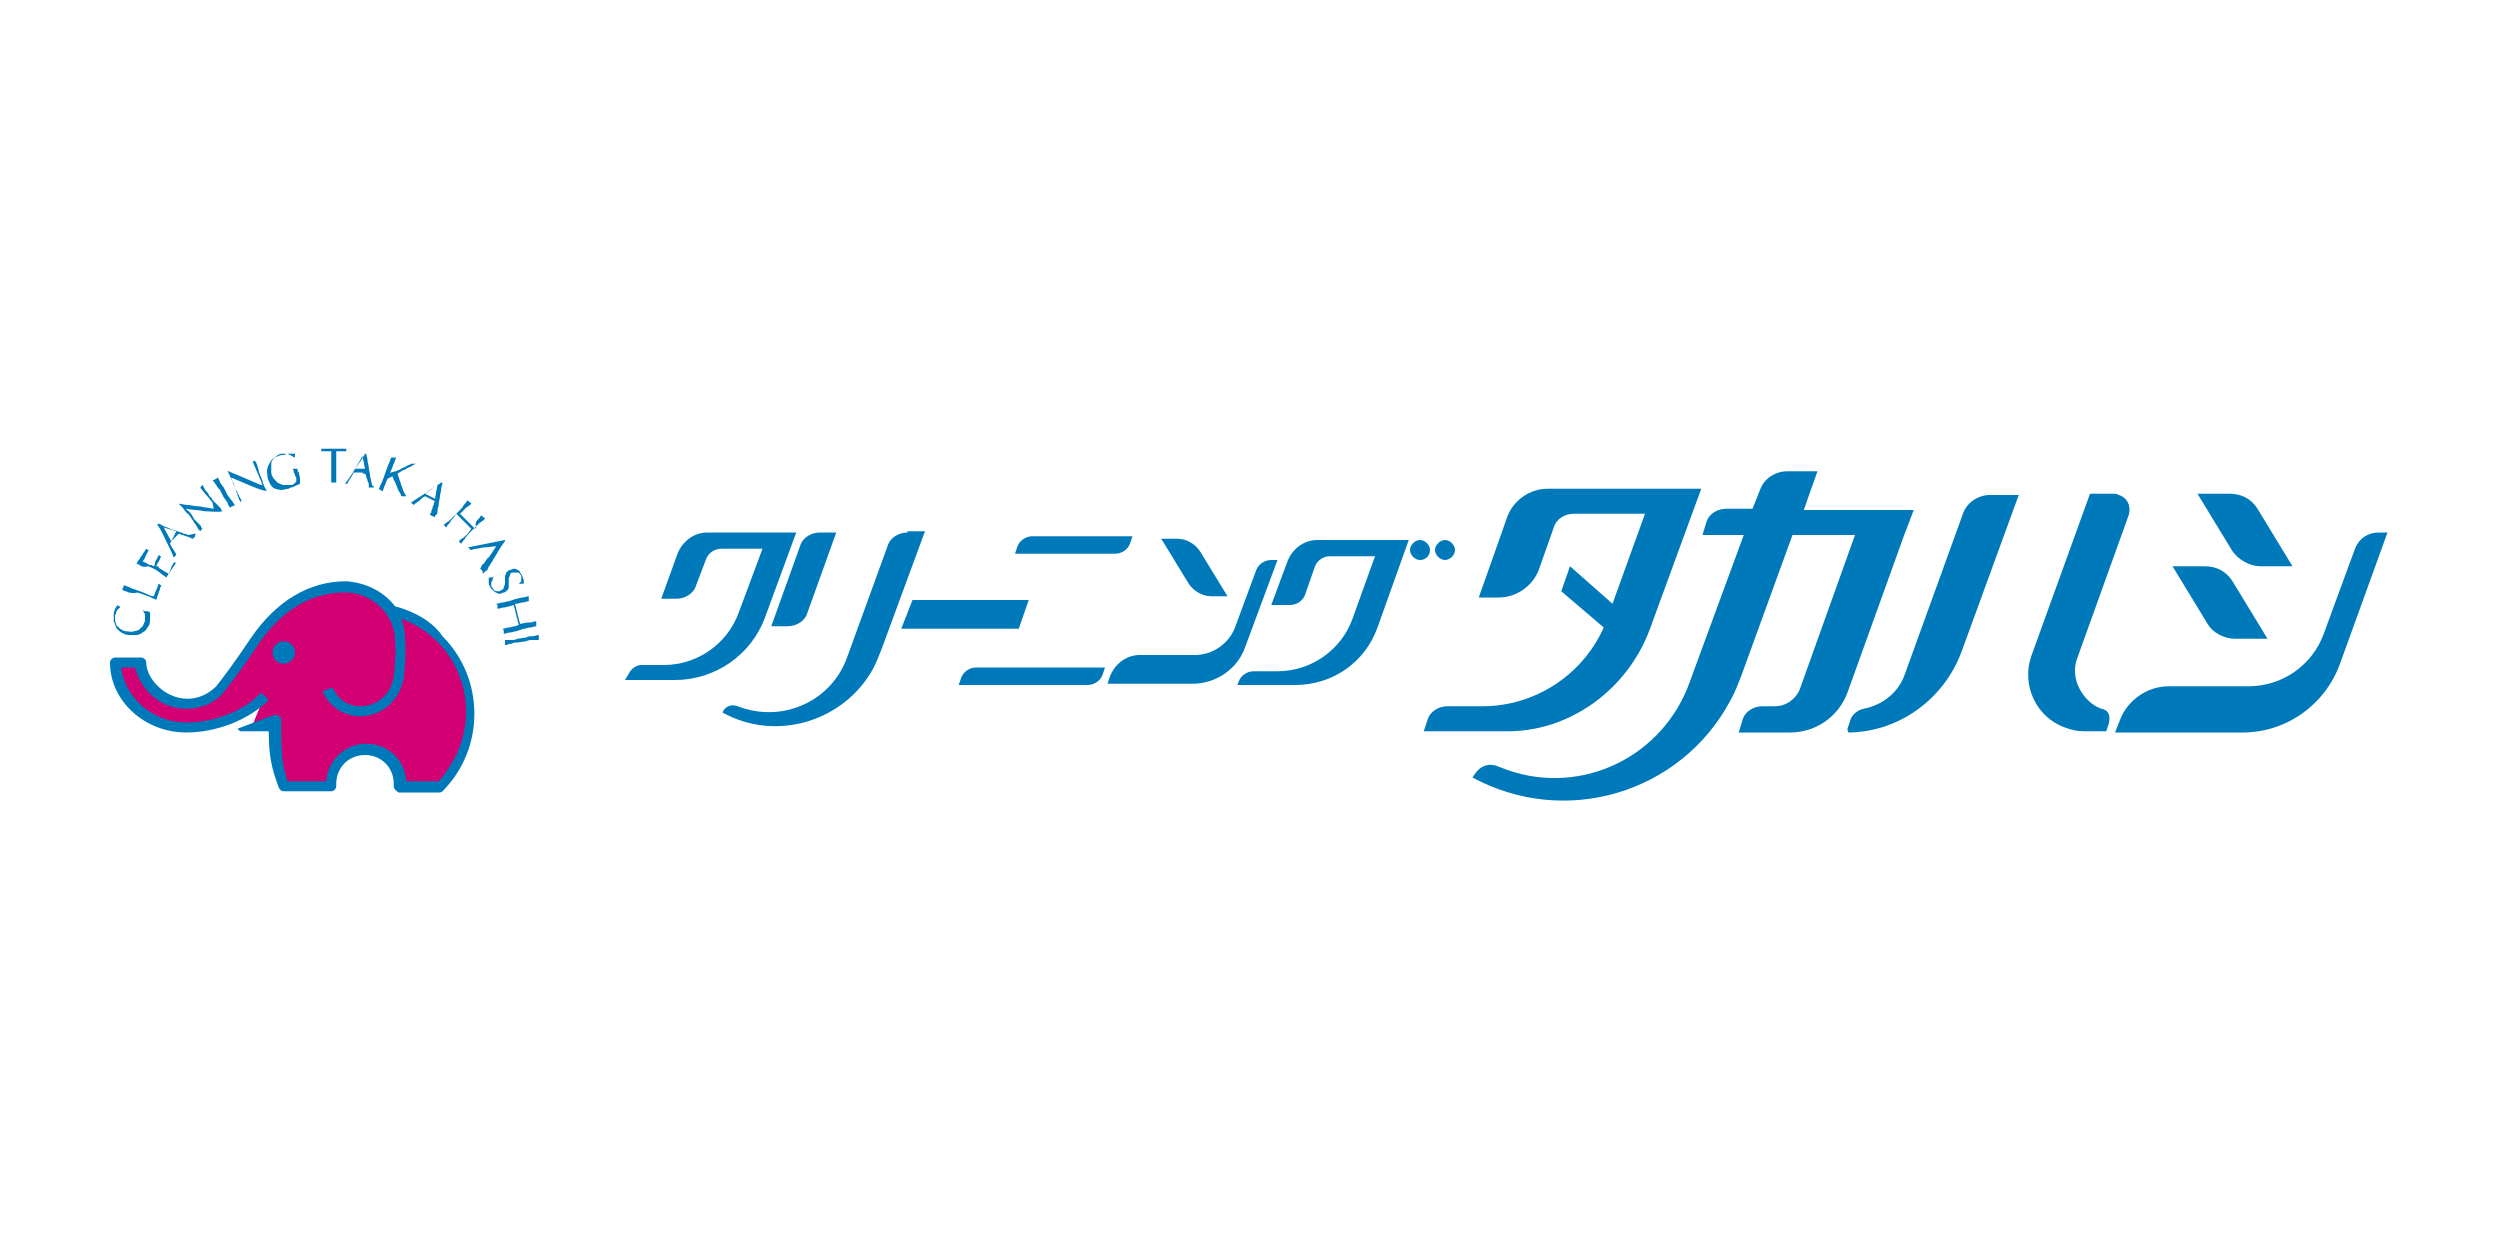 <?xml version="1.0" encoding="utf-8"?>
<!-- Generator: Adobe Illustrator 25.4.2, SVG Export Plug-In . SVG Version: 6.00 Build 0)  -->
<svg version="1.1" id="レイヤー_2" xmlns="http://www.w3.org/2000/svg" xmlns:xlink="http://www.w3.org/1999/xlink" x="0px"
	 y="0px" width="200px" height="100px" viewBox="0 0 200 100" style="enable-background:new 0 0 200 100;" xml:space="preserve">
<style type="text/css">
	.st0{fill:#D30073;}
	.st1{fill:#0079BA;}
</style>
<g id="レイヤー_2_00000046329487211113054620000017535805922895902893_">
	<g id="レイヤー_1-2">
		<path class="st0" d="M31.4,48.9L31.4,48.9c-0.9-1.2-2.3-1.9-3.8-1.9c-3.2,0-5.6,1.8-7.3,4.3c-1,1.5-2.3,3.3-2.9,4
			c-0.7,0.7-1.6,1.1-2.6,1.1c-2.1,0-3.7-1.8-3.7-3.3H9.2c0,2.8,2.5,5.2,5.6,5.2c2.3,0,4.8-1,6.3-2.5l-1.1,2.7l2.1-0.9
			c0,2.3,0,3.6,0.6,5.3l0.7,0h3.1c0-0.1,0-0.1,0-0.2c0-1.5,1.2-2.8,2.8-2.8c1.5,0,2.8,1.2,2.8,2.8c0,0.1,0,0.1,0,0.2h3.2
			c3.3-3.3,3.3-8.6,0-11.8C34.3,50,32.9,49.2,31.4,48.9L31.4,48.9z"/>
		<path class="st1" d="M31.6,48.5c-0.9-1.2-2.4-1.9-3.9-2c-3,0-5.6,1.6-7.6,4.5c-1.4,2.1-2.4,3.4-2.8,3.9c-0.6,0.6-1.4,1-2.3,1
			c-1.8,0-3.3-1.6-3.3-2.9c0-0.2-0.2-0.4-0.4-0.4H9.2c-0.2,0-0.4,0.2-0.4,0.4c0,3.1,2.8,5.6,6.1,5.6c2.4,0,5-1,6.6-2.6l-0.6-0.6
			c-1.4,1.5-3.8,2.4-6,2.4c-2.7,0-4.9-2-5.2-4.4h1.1c0.2,0.8,0.6,1.5,1.2,2.1c0.8,0.8,1.8,1.2,2.9,1.2c1.1,0,2.2-0.4,2.9-1.2
			c0.5-0.6,1.5-1.9,2.9-4c1.3-1.9,3.5-4.1,6.9-4.1c2.2,0,4,1.8,4,3.8c0,0,0,0,0,0c0.1,1,0,1.9-0.1,2.9c-0.2,1.4-1.3,2.4-2.7,2.4
			c-1,0-1.8-0.6-2.2-1.5l-0.8,0.3c0.5,1.2,1.7,2,3,2c1.8,0,3.2-1.3,3.5-3.1c0.1-1,0.2-2,0.1-3.1c0-0.6-0.1-1.1-0.3-1.6
			c4.1,1.5,6.2,6,4.7,10.2c-0.4,1-1,2-1.7,2.8h-2.6c-0.1-1.8-1.6-3.1-3.4-3c-1.6,0.1-2.9,1.4-3,3l-3.1,0c-0.5-1.5-0.5-2.7-0.5-4.9
			c0-0.2-0.2-0.4-0.4-0.4c-0.1,0-0.1,0-0.2,0l-2.9,1.1l0.2,0.2h2.3c0,1.9,0.2,2.9,0.8,4.5c0.1,0.2,0.2,0.3,0.4,0.3h0l3.8,0
			c0.2,0,0.4-0.2,0.4-0.4c0,0,0,0,0,0c0-0.1,0-0.1,0-0.2c0-1.3,1-2.3,2.3-2.3c1.3,0,2.3,1,2.3,2.3c0,0.1,0,0.1,0,0.2
			c0,0.2,0.2,0.4,0.4,0.5c0,0,0,0,0,0h3.2c0.1,0,0.2,0,0.3-0.1c3.4-3.4,3.4-9,0-12.4C34.6,49.7,33.1,48.9,31.6,48.5L31.6,48.5z"/>
		<circle class="st1" cx="22.7" cy="52.2" r="0.9"/>
		<path class="st1" d="M12,49c0,0.1,0,0.1,0,0.2c0,0.1,0,0.2,0,0.2c0,0.1,0,0.2,0,0.3c0,0.2-0.1,0.4-0.2,0.5
			c-0.1,0.2-0.2,0.3-0.4,0.4c-0.1,0.1-0.3,0.2-0.5,0.2c-0.2,0-0.4,0-0.6,0c-0.2,0-0.4-0.1-0.6-0.2c-0.1-0.1-0.3-0.2-0.4-0.4
			c-0.1-0.2-0.1-0.3-0.2-0.5c0-0.2,0-0.4,0-0.6c0-0.2,0.1-0.3,0.1-0.4c0.1-0.1,0.1-0.2,0.2-0.3c0,0,0.1,0.1,0.1,0.1
			c0.1,0,0.1,0,0.1,0.1l0,0c0,0-0.1,0.1-0.1,0.1c-0.1,0-0.1,0.1-0.1,0.1c-0.1,0.1-0.1,0.1-0.1,0.2c0,0.1-0.1,0.2-0.1,0.2
			c0,0.1,0,0.3,0,0.4c0,0.1,0.1,0.3,0.1,0.4c0.1,0.1,0.2,0.2,0.3,0.3c0.2,0.1,0.3,0.2,0.5,0.2c0.2,0,0.4,0.1,0.6,0
			c0.2,0,0.3-0.1,0.4-0.1c0.1-0.1,0.2-0.2,0.3-0.3c0.1-0.1,0.1-0.3,0.2-0.4c0-0.1,0-0.2,0-0.3c0-0.1,0-0.2,0-0.2
			c0-0.1,0-0.1-0.1-0.2c0-0.1,0-0.1-0.1-0.2l0,0l0.2,0.1C11.9,48.9,11.9,48.9,12,49z"/>
		<path class="st1" d="M10.3,47.4c-0.2-0.1-0.3-0.1-0.5-0.2c0,0,0-0.1,0-0.1c0-0.1,0.1-0.1,0.1-0.2c0,0,0-0.1,0-0.1
			c0.2,0.1,0.3,0.1,0.5,0.2c0.1,0.1,0.3,0.1,0.5,0.2c0.3,0.1,0.6,0.2,0.8,0.3c0.2,0.1,0.4,0.2,0.6,0.2c0.1-0.2,0.1-0.3,0.2-0.5
			c0.1-0.2,0.1-0.3,0.2-0.5c0,0,0.1,0,0.1,0.1c0,0,0.1,0,0.1,0c0,0.1-0.1,0.2-0.1,0.3c0,0.1-0.1,0.2-0.1,0.3c0,0.1-0.1,0.2-0.1,0.3
			c0,0.1-0.1,0.2-0.1,0.3c-0.1-0.1-0.3-0.1-0.4-0.2c-0.2-0.1-0.3-0.1-0.5-0.2l-0.6-0.2C10.6,47.5,10.5,47.4,10.3,47.4z"/>
		<path class="st1" d="M11.3,45.3c-0.1-0.1-0.3-0.2-0.4-0.2c0.1-0.1,0.1-0.2,0.2-0.3c0.1-0.1,0.1-0.2,0.2-0.3
			c0.1-0.1,0.1-0.2,0.2-0.3c0.1-0.1,0.1-0.2,0.2-0.3c0.1,0.1,0.1,0.1,0.2,0.1c0,0.1-0.1,0.1-0.1,0.2c0,0.1-0.1,0.1-0.1,0.2
			c0,0.1-0.1,0.1-0.1,0.2c0,0.1-0.1,0.2-0.2,0.3c0.1,0,0.1,0.1,0.2,0.1c0.1,0,0.1,0.1,0.2,0.1c0.1,0.1,0.2,0.1,0.3,0.1
			c0.1,0,0.1,0.1,0.2,0.1c0.1-0.1,0.1-0.2,0.1-0.3c0-0.1,0.1-0.2,0.1-0.2c0-0.1,0.1-0.1,0.1-0.2c0-0.1,0.1-0.1,0.1-0.2
			c0,0,0.1,0,0.1,0.1c0,0,0.1,0,0.1,0c0,0.1-0.1,0.1-0.1,0.2c0,0.1-0.1,0.2-0.1,0.2c0,0.1-0.1,0.1-0.1,0.2c0,0.1-0.1,0.1-0.1,0.2
			c0,0,0,0,0.1,0c0,0,0.1,0,0.1,0.1l0.1,0.1l0.2,0.1c0.1,0.1,0.2,0.1,0.3,0.2c0.1,0,0.1,0.1,0.2,0.1c0-0.1,0.1-0.2,0.1-0.2
			c0-0.1,0.1-0.2,0.1-0.3c0-0.1,0.1-0.2,0.1-0.2c0-0.1,0.1-0.1,0.1-0.2c0,0,0,0,0,0c0,0,0,0,0.1,0c0,0,0.1,0,0.1,0
			c-0.1,0.1-0.1,0.2-0.2,0.3c-0.1,0.1-0.1,0.2-0.2,0.3c-0.1,0.1-0.1,0.2-0.2,0.3c-0.1,0.1-0.1,0.2-0.2,0.3c-0.1-0.1-0.3-0.2-0.4-0.3
			c-0.1-0.1-0.3-0.2-0.4-0.3l-0.6-0.3C11.5,45.4,11.4,45.3,11.3,45.3z"/>
		<path class="st1" d="M15.7,42.7C15.7,42.8,15.7,42.8,15.7,42.7c-0.1,0.1-0.1,0.1-0.1,0.2c0,0,0,0.1-0.1,0.1c0,0,0,0.1-0.1,0.1
			c-0.1,0-0.1-0.1-0.2-0.1c-0.1,0-0.2-0.1-0.3-0.1c-0.1,0-0.2-0.1-0.3-0.1c-0.1,0-0.2-0.1-0.3-0.1c-0.1,0.1-0.1,0.1-0.2,0.2
			c-0.1,0.1-0.1,0.1-0.2,0.2c-0.1,0.1-0.1,0.1-0.2,0.2c0,0.1-0.1,0.1-0.1,0.2c0.1,0.2,0.2,0.4,0.3,0.5c0.1,0.2,0.2,0.3,0.2,0.4
			c0,0-0.1,0.1-0.1,0.1c0,0-0.1,0.1-0.1,0.1c-0.2-0.5-0.4-0.9-0.6-1.3c-0.2-0.4-0.4-0.9-0.7-1.3l0-0.1c0.2,0,0.3,0.1,0.5,0.2
			c0.2,0.1,0.4,0.1,0.5,0.2c0.2,0.1,0.4,0.1,0.6,0.2c0.2,0.1,0.4,0.1,0.5,0.2c0.2,0,0.3,0.1,0.4,0.1C15.5,42.7,15.6,42.7,15.7,42.7z
			 M13.7,43.3c0-0.1,0.1-0.1,0.1-0.2c0-0.1,0.1-0.1,0.1-0.2c0-0.1,0.1-0.1,0.1-0.2c0-0.1,0.1-0.1,0.1-0.2l-1-0.3L13.7,43.3z"/>
		<path class="st1" d="M16.4,40.9c-0.5-0.1-1-0.1-1.5-0.2c0,0.1,0.1,0.1,0.2,0.2c0.1,0.1,0.2,0.2,0.3,0.4c0,0,0.1,0.1,0.1,0.2
			c0.1,0.1,0.1,0.1,0.2,0.2c0.1,0.1,0.1,0.1,0.2,0.2C15.9,41.9,16,42,16,42c0.1,0.1,0.1,0.1,0.1,0.2c0,0,0.1,0.1,0.1,0.1
			c0,0-0.1,0.1-0.1,0.1c0,0-0.1,0.1-0.1,0.1c0,0,0-0.1-0.1-0.1c0-0.1-0.1-0.1-0.1-0.2c-0.1-0.1-0.1-0.2-0.2-0.3
			c-0.1-0.1-0.1-0.2-0.2-0.3c-0.1-0.1-0.1-0.2-0.2-0.3c-0.1-0.1-0.1-0.2-0.2-0.2c-0.2-0.2-0.3-0.4-0.4-0.5c-0.1-0.1-0.2-0.2-0.3-0.3
			l0,0c0.2,0,0.5,0.1,0.7,0.1c0.3,0,0.5,0.1,0.8,0.1c0.3,0,0.5,0.1,0.7,0.1c0.2,0,0.4,0.1,0.6,0.1L17,40.2c-0.2-0.2-0.3-0.4-0.5-0.6
			c-0.2-0.2-0.3-0.4-0.5-0.6c0,0,0.1,0,0.1-0.1c0,0,0.1-0.1,0.1-0.1c0,0,0.1,0.1,0.1,0.2c0.1,0.1,0.1,0.2,0.2,0.3
			c0.1,0.1,0.2,0.2,0.2,0.3c0.1,0.1,0.1,0.2,0.2,0.2c0,0.1,0.1,0.1,0.1,0.2c0.1,0.1,0.1,0.1,0.2,0.2c0.1,0.1,0.1,0.1,0.2,0.2
			c0.1,0.1,0.1,0.1,0.2,0.2c0.1,0.1,0.1,0.1,0.1,0.2c0,0,0.1,0.1,0.1,0.1l0,0C17.4,41,16.9,40.9,16.4,40.9z"/>
		<path class="st1" d="M17.3,38.8c-0.1-0.1-0.2-0.3-0.3-0.4c0,0,0.1,0,0.1,0c0.1,0,0.1-0.1,0.2-0.1c0,0,0,0,0.1-0.1
			c0.1,0.1,0.2,0.3,0.2,0.4c0.1,0.1,0.2,0.3,0.3,0.4l0.3,0.6c0.1,0.1,0.2,0.3,0.3,0.4c0.1,0.1,0.2,0.3,0.3,0.4
			c-0.1,0-0.1,0.1-0.2,0.1c-0.1,0-0.1,0.1-0.2,0.1c-0.1-0.1-0.2-0.3-0.2-0.4c-0.1-0.1-0.2-0.3-0.3-0.4l-0.3-0.6
			C17.5,39.1,17.4,39,17.3,38.8z"/>
		<path class="st1" d="M19.9,38.8c-0.5-0.2-0.9-0.4-1.4-0.6c0,0.1,0.1,0.2,0.1,0.3c0,0.1,0.1,0.3,0.2,0.5c0,0,0,0.1,0.1,0.2
			c0,0.1,0.1,0.1,0.1,0.2c0,0.1,0.1,0.2,0.1,0.2c0,0.1,0.1,0.2,0.1,0.2c0,0.1,0.1,0.1,0.1,0.2c0,0.1,0,0.1,0.1,0.1c0,0-0.1,0-0.1,0
			c0,0-0.1,0-0.1,0.1c0,0,0-0.1,0-0.1c0-0.1-0.1-0.1-0.1-0.2c0-0.1-0.1-0.2-0.1-0.3c0-0.1-0.1-0.2-0.1-0.3c0-0.1-0.1-0.2-0.1-0.3
			c0-0.1-0.1-0.2-0.1-0.3c-0.1-0.2-0.2-0.4-0.3-0.6c-0.1-0.2-0.1-0.3-0.2-0.4l0.1,0c0.2,0.1,0.4,0.2,0.7,0.3
			c0.2,0.1,0.5,0.2,0.7,0.3c0.2,0.1,0.5,0.2,0.7,0.3c0.2,0.1,0.4,0.2,0.6,0.2l-0.2-0.5c-0.1-0.2-0.2-0.5-0.3-0.7
			c-0.1-0.2-0.2-0.5-0.3-0.7c0,0,0.1,0,0.1,0c0,0,0.1,0,0.1-0.1c0,0.1,0,0.1,0.1,0.2c0,0.1,0.1,0.2,0.1,0.3c0,0.1,0.1,0.2,0.1,0.4
			c0,0.1,0.1,0.2,0.1,0.3c0,0.1,0.1,0.1,0.1,0.2c0,0.1,0.1,0.2,0.1,0.3c0,0.1,0.1,0.2,0.1,0.3c0,0.1,0.1,0.2,0.1,0.2
			c0,0.1,0.1,0.1,0.1,0.2c0,0.1,0,0.1,0.1,0.1l0,0C20.8,39.2,20.4,39,19.9,38.8z"/>
		<path class="st1" d="M23.2,36.4c-0.1,0-0.1-0.1-0.2-0.1c-0.1,0-0.2,0-0.2,0c-0.1,0-0.2,0-0.3,0c-0.1,0-0.3,0.1-0.4,0.2
			c-0.1,0.1-0.2,0.2-0.3,0.3c-0.1,0.1-0.1,0.3-0.1,0.4c0,0.2,0,0.4,0,0.6c0,0.2,0.1,0.3,0.2,0.5c0.1,0.1,0.2,0.2,0.3,0.3
			c0.1,0.1,0.3,0.1,0.4,0.2c0.2,0,0.3,0,0.5,0c0.1,0,0.1,0,0.2,0c0.1,0,0.1,0,0.2-0.1c0,0,0.1,0,0.1-0.1c0,0,0.1,0,0.1-0.1
			c0-0.1,0-0.2,0-0.2c0-0.1,0-0.2-0.1-0.2c0-0.1,0-0.2-0.1-0.3c0-0.1,0-0.2-0.1-0.3c0.1,0,0.1,0,0.2,0c0,0,0.1,0,0.1,0
			c0,0,0.1,0,0.1,0c0,0.1,0,0.2,0.1,0.3c0,0.1,0.1,0.3,0.1,0.5c0,0.1,0,0.1,0,0.2s0,0.1,0,0.2c-0.1,0-0.1,0.1-0.2,0.1
			c-0.1,0-0.2,0.1-0.2,0.1c-0.1,0-0.2,0.1-0.3,0.1c-0.1,0-0.2,0.1-0.2,0.1c-0.2,0-0.4,0.1-0.6,0.1c-0.2,0-0.4-0.1-0.5-0.1
			c-0.2-0.1-0.3-0.2-0.4-0.4c-0.1-0.2-0.2-0.4-0.2-0.6c0-0.2-0.1-0.4,0-0.6c0-0.2,0.1-0.3,0.2-0.5c0.1-0.2,0.2-0.3,0.4-0.4
			c0.2-0.1,0.4-0.2,0.6-0.2c0.1,0,0.2,0,0.3-0.1c0.1,0,0.2,0,0.3,0c0.1,0,0.1,0,0.2,0c0.1,0,0.1,0,0.2,0c0,0,0,0.1,0,0.1
			c0,0.1,0,0.1,0,0.2l0,0C23.3,36.5,23.3,36.4,23.2,36.4z"/>
		<path class="st1" d="M26.5,36.1c-0.1,0-0.1,0-0.2,0c-0.1,0-0.1,0-0.2,0c-0.1,0-0.1,0-0.2,0c-0.1,0-0.1,0-0.2,0c0,0,0-0.1,0-0.1
			c0,0,0-0.1,0-0.1c0.2,0,0.3,0,0.5,0c0.2,0,0.3,0,0.5,0c0.2,0,0.3,0,0.5,0c0.2,0,0.3,0,0.5,0c0,0,0,0.1,0,0.1c0,0,0,0.1,0,0.1
			c-0.1,0-0.1,0-0.2,0c-0.1,0-0.1,0-0.2,0c-0.1,0-0.1,0-0.2,0c-0.1,0-0.1,0-0.2,0c0,0.3,0,0.5,0,0.8l0,0.7c0,0.2,0,0.3,0,0.5
			c0,0.2,0,0.3,0,0.5c-0.1,0-0.1,0-0.2,0c-0.1,0-0.1,0-0.2,0c0-0.2,0-0.3,0-0.5c0-0.2,0-0.3,0-0.5l0-0.7
			C26.5,36.6,26.5,36.3,26.5,36.1z"/>
		<path class="st1" d="M29.9,39C29.9,39,29.8,39,29.9,39c-0.1,0-0.2,0-0.2,0c0,0-0.1,0-0.1,0c0,0-0.1,0-0.1,0c0-0.1,0-0.1,0-0.2
			c0-0.1,0-0.2-0.1-0.3c0-0.1,0-0.2-0.1-0.3c0-0.1,0-0.2-0.1-0.3c-0.1,0-0.2,0-0.2-0.1c-0.1,0-0.2,0-0.3,0c-0.1,0-0.2,0-0.2,0
			c-0.1,0-0.2,0-0.2,0c-0.1,0.2-0.2,0.4-0.3,0.5c-0.1,0.2-0.2,0.3-0.2,0.4c0,0-0.1,0-0.1,0c0,0-0.1,0-0.1,0c0.3-0.4,0.6-0.8,0.8-1.2
			c0.3-0.4,0.6-0.8,0.8-1.2l0.1,0c0,0.2,0.1,0.3,0.1,0.5c0,0.2,0.1,0.4,0.1,0.6c0,0.2,0.1,0.4,0.1,0.6c0,0.2,0.1,0.4,0.1,0.5
			c0,0.2,0.1,0.3,0.1,0.4C29.9,38.8,29.9,38.9,29.9,39z M28.4,37.5c0.1,0,0.1,0,0.2,0c0.1,0,0.1,0,0.2,0c0.1,0,0.1,0,0.2,0
			c0.1,0,0.1,0,0.2,0l-0.2-1L28.4,37.5z"/>
		<path class="st1" d="M30.3,39.1c0.1-0.1,0.1-0.3,0.2-0.4c0.1-0.2,0.1-0.3,0.2-0.5l0.2-0.6c0.1-0.2,0.1-0.3,0.2-0.5
			c0.1-0.2,0.1-0.3,0.2-0.5c0,0,0.1,0,0.1,0c0,0,0.1,0,0.1,0c0,0,0.1,0,0.1,0c0,0,0.1,0,0.1,0c-0.1,0.2-0.1,0.3-0.2,0.5
			c-0.1,0.2-0.1,0.3-0.2,0.5l-0.1,0.2c0,0,0,0,0,0c0,0,0,0,0.1,0c0.1,0,0.2-0.1,0.4-0.1c0.1-0.1,0.3-0.1,0.4-0.2
			c0.1-0.1,0.3-0.1,0.4-0.2c0.1-0.1,0.3-0.1,0.4-0.2c0,0,0,0,0.1,0c0,0,0,0,0.1,0c0,0,0.1,0,0.1,0c0,0,0.1,0,0.1,0
			c-0.1,0-0.2,0.1-0.4,0.2c-0.1,0.1-0.3,0.1-0.4,0.2c-0.1,0.1-0.3,0.1-0.4,0.2c-0.1,0.1-0.2,0.1-0.3,0.2c0.1,0.3,0.2,0.6,0.3,0.9
			c0.1,0.3,0.2,0.6,0.4,0.9c0,0-0.1,0-0.1,0c0,0-0.1,0-0.1,0c0,0-0.1,0-0.1,0c0,0-0.1,0-0.1,0c0-0.1-0.1-0.3-0.2-0.4
			c-0.1-0.2-0.1-0.3-0.2-0.5c-0.1-0.2-0.1-0.3-0.2-0.4c0-0.1-0.1-0.2-0.1-0.3c0,0,0,0,0,0c0,0,0,0,0,0L31,38.3
			c-0.1,0.2-0.1,0.3-0.2,0.5c-0.1,0.2-0.1,0.3-0.2,0.5c-0.1,0-0.1-0.1-0.2-0.1C30.5,39.2,30.4,39.2,30.3,39.1z"/>
		<path class="st1" d="M34.8,41.4C34.8,41.4,34.8,41.4,34.8,41.4c-0.1-0.1-0.1-0.1-0.2-0.1c0,0-0.1,0-0.1-0.1c0,0-0.1,0-0.1,0
			c0-0.1,0-0.1,0.1-0.2c0-0.1,0-0.2,0.1-0.3c0-0.1,0-0.2,0.1-0.3c0-0.1,0-0.2,0.1-0.3c-0.1,0-0.1-0.1-0.2-0.1
			c-0.1,0-0.1-0.1-0.2-0.1c-0.1,0-0.1-0.1-0.2-0.1c-0.1,0-0.1-0.1-0.2-0.1c-0.2,0.1-0.3,0.2-0.5,0.4c-0.2,0.1-0.3,0.2-0.4,0.3
			c0,0-0.1-0.1-0.1-0.1c0,0-0.1,0-0.1-0.1c0.4-0.3,0.8-0.5,1.2-0.8c0.4-0.3,0.8-0.5,1.2-0.8l0.1,0c0,0.2-0.1,0.3-0.1,0.5
			c0,0.2-0.1,0.4-0.1,0.6c0,0.2-0.1,0.4-0.1,0.6c0,0.2-0.1,0.4-0.1,0.5c0,0.2,0,0.3-0.1,0.4C34.8,41.2,34.8,41.3,34.8,41.4z
			 M34,39.5c0.1,0,0.1,0.1,0.2,0.1c0.1,0,0.1,0.1,0.2,0.1c0.1,0,0.1,0.1,0.2,0.1c0.1,0,0.1,0.1,0.2,0.1l0.2-1.1L34,39.5z"/>
		<path class="st1" d="M38.2,41.6c0.1-0.1,0.2-0.2,0.3-0.4c0,0,0,0.1,0.1,0.1c0,0,0.1,0.1,0.1,0.1c0,0,0.1,0,0.1,0.1
			c-0.1,0.1-0.2,0.2-0.4,0.3c-0.1,0.1-0.2,0.2-0.4,0.4l-0.5,0.5c-0.1,0.1-0.2,0.2-0.3,0.4c-0.1,0.1-0.2,0.2-0.3,0.4
			c0,0-0.1-0.1-0.1-0.1c0,0-0.1-0.1-0.1-0.1c0.1-0.1,0.2-0.2,0.4-0.3c0.1-0.1,0.2-0.2,0.4-0.4l0.2-0.3c-0.1-0.1-0.2-0.2-0.3-0.3
			c-0.1-0.1-0.2-0.2-0.3-0.3c-0.1-0.1-0.2-0.2-0.3-0.3c-0.1-0.1-0.2-0.2-0.3-0.3l-0.2,0.3c-0.1,0.1-0.2,0.2-0.3,0.4
			c-0.1,0.1-0.2,0.2-0.3,0.4c0,0-0.1-0.1-0.1-0.1c0,0-0.1-0.1-0.1-0.1c0.1-0.1,0.2-0.2,0.4-0.3c0.1-0.1,0.2-0.2,0.4-0.4l0.5-0.5
			c0.1-0.1,0.2-0.2,0.3-0.4c0.1-0.1,0.2-0.2,0.3-0.4c0,0,0,0.1,0.1,0.1c0,0,0.1,0.1,0.1,0.1c0,0,0.1,0,0.1,0.1
			c-0.1,0.1-0.2,0.2-0.4,0.3c-0.1,0.1-0.2,0.2-0.4,0.4l-0.1,0.1c0.1,0.1,0.2,0.2,0.3,0.3c0.1,0.1,0.2,0.2,0.3,0.3
			c0.1,0.1,0.2,0.2,0.3,0.3c0.1,0.1,0.2,0.2,0.3,0.3l0.1-0.1C38,41.8,38.1,41.7,38.2,41.6z"/>
		<path class="st1" d="M38.7,45.9C38.7,45.8,38.7,45.8,38.7,45.9c-0.1-0.1-0.1-0.1-0.1-0.2c0,0,0-0.1-0.1-0.1c0,0,0-0.1-0.1-0.1
			c0,0,0.1-0.1,0.1-0.2c0.1-0.1,0.1-0.2,0.2-0.2c0.1-0.1,0.1-0.2,0.2-0.3c0.1-0.1,0.1-0.2,0.2-0.2c0-0.1-0.1-0.1-0.1-0.2
			c0-0.1-0.1-0.1-0.1-0.2c0-0.1-0.1-0.1-0.1-0.2c0-0.1-0.1-0.1-0.1-0.2c-0.2,0-0.4,0.1-0.6,0.1c-0.2,0-0.3,0.1-0.5,0.1
			c0-0.1-0.1-0.2-0.2-0.2c0.5-0.1,1-0.2,1.5-0.3c0.5-0.1,1-0.2,1.5-0.3l0,0.1c-0.1,0.1-0.2,0.3-0.3,0.4c-0.1,0.2-0.2,0.3-0.3,0.5
			c-0.1,0.2-0.2,0.3-0.3,0.5c-0.1,0.2-0.2,0.3-0.3,0.5c-0.1,0.1-0.2,0.3-0.2,0.4C38.8,45.7,38.7,45.8,38.7,45.9z M38.7,43.8
			c0,0.1,0.1,0.1,0.1,0.2c0,0.1,0.1,0.1,0.1,0.2c0,0.1,0.1,0.1,0.1,0.2c0,0.1,0.1,0.1,0.1,0.2l0.6-0.9L38.7,43.8z"/>
		<path class="st1" d="M39.4,46.4c0,0.1-0.1,0.1-0.1,0.2c0,0.1,0,0.1,0,0.2c0,0.1,0,0.2,0.1,0.2c0,0.1,0.1,0.1,0.1,0.2
			c0.1,0.1,0.2,0.1,0.4,0.1c0.1,0,0.1,0,0.2-0.1c0.1,0,0.2-0.1,0.2-0.2c0-0.1,0.1-0.2,0.1-0.3c0-0.1,0-0.2,0-0.3c0-0.1,0-0.2,0-0.3
			c0-0.1,0.1-0.2,0.1-0.3c0.1-0.1,0.2-0.2,0.3-0.2c0.1,0,0.2-0.1,0.3-0.1c0.1,0,0.2,0,0.3,0.1c0.1,0,0.2,0.1,0.2,0.2
			c0.2,0.2,0.2,0.4,0.3,0.6c0,0.1,0,0.2,0,0.3c-0.1,0-0.1,0-0.2,0c-0.1,0-0.1,0-0.2,0l0,0c0,0,0.1-0.1,0.1-0.1c0,0,0.1-0.1,0.1-0.1
			c0-0.1,0-0.1,0-0.2c0-0.1,0-0.1,0-0.2c0-0.1-0.1-0.1-0.1-0.2c0,0-0.1-0.1-0.2-0.1c-0.1,0-0.1,0-0.2,0c-0.1,0-0.1,0-0.2,0
			c-0.1,0-0.2,0.1-0.2,0.2c0,0.1-0.1,0.2-0.1,0.3c0,0.1,0,0.2,0,0.3c0,0.1,0,0.2,0,0.3c0,0.1,0,0.2-0.1,0.3
			c-0.1,0.1-0.2,0.2-0.3,0.2c-0.1,0-0.2,0.1-0.3,0.1c-0.1,0-0.2,0-0.3-0.1c-0.1,0-0.2-0.1-0.3-0.2c-0.1-0.1-0.2-0.2-0.2-0.3
			c-0.1-0.1-0.1-0.2-0.1-0.4c0-0.1,0-0.2,0-0.3c0.1,0,0.1,0,0.2,0c0,0,0.1,0,0.2-0.1l0,0C39.4,46.3,39.4,46.4,39.4,46.4z"/>
		<path class="st1" d="M42.4,49.8c0.2,0,0.3-0.1,0.5-0.1c0,0,0,0.1,0,0.1c0,0.1,0,0.1,0,0.2c0,0,0,0.1,0,0.1c-0.2,0-0.3,0.1-0.5,0.1
			c-0.2,0-0.3,0.1-0.5,0.1l-0.6,0.2c-0.2,0-0.3,0.1-0.5,0.1c-0.2,0-0.3,0.1-0.5,0.1c0-0.1,0-0.1,0-0.2c0-0.1,0-0.1-0.1-0.2
			c0.2,0,0.3-0.1,0.5-0.1c0.2,0,0.3-0.1,0.5-0.1l0.3-0.1c0-0.1-0.1-0.3-0.1-0.4c0-0.1-0.1-0.3-0.1-0.4c0-0.1-0.1-0.3-0.1-0.4
			c0-0.1-0.1-0.3-0.1-0.4l-0.3,0.1c-0.2,0-0.3,0.1-0.5,0.1c-0.2,0-0.3,0.1-0.5,0.1c0-0.1,0-0.1,0-0.2c0-0.1,0-0.1-0.1-0.2
			c0.2,0,0.3-0.1,0.5-0.1c0.2,0,0.3-0.1,0.5-0.1l0.6-0.2c0.2,0,0.3-0.1,0.5-0.1c0.2,0,0.3-0.1,0.5-0.1c0,0,0,0.1,0,0.1
			c0,0.1,0,0.1,0,0.2c0,0,0,0.1,0,0.1c-0.2,0-0.3,0.1-0.5,0.1c-0.2,0-0.3,0.1-0.5,0.1l-0.1,0c0,0.1,0.1,0.3,0.1,0.4
			c0,0.1,0.1,0.3,0.1,0.4c0,0.1,0.1,0.3,0.1,0.4c0,0.1,0.1,0.3,0.1,0.4l0.1,0C42.1,49.8,42.2,49.8,42.4,49.8z"/>
		<path class="st1" d="M42.6,50.9c0.2,0,0.3-0.1,0.5-0.1c0,0,0,0.1,0,0.1c0,0.1,0,0.1,0,0.2c0,0,0,0.1,0,0.1c-0.2,0-0.3,0-0.5,0
			c-0.2,0-0.3,0-0.5,0.1l-0.7,0.1c-0.2,0-0.3,0-0.5,0.1c-0.2,0-0.3,0.1-0.5,0.1c0-0.1,0-0.1,0-0.2c0-0.1,0-0.1,0-0.2
			c0.2,0,0.3,0,0.5,0c0.2,0,0.3,0,0.5-0.1l0.7-0.1C42.2,50.9,42.4,50.9,42.6,50.9z"/>
		<path class="st1" d="M61.2,49.4l2.5-6.8h-7.1c-1.1,0-2,0.7-2.4,1.7l-1.3,3.6h1.2c0.7,0,1.4-0.4,1.6-1.1l0.8-2.1
			c0.2-0.5,0.7-0.8,1.2-0.8H61L59.1,49c-0.9,2.5-3.3,4.2-6,4.2h-1.8c-0.4,0-0.8,0.3-1,0.7L50,54.4h4C57.2,54.4,60.1,52.4,61.2,49.4z
			"/>
		<path class="st1" d="M103,44.9l-1.3,3.5h1.5c0.5,0,1-0.3,1.2-0.8l0.8-2.3c0.2-0.5,0.7-0.8,1.2-0.8h3.6l-1.8,5
			c-0.9,2.5-3.3,4.2-6,4.2h-1.9c-0.5,0-1,0.3-1.2,0.8l-0.1,0.3h4.6c3,0,5.6-1.8,6.6-4.6l2.5-7h-7.3C104.3,43.2,103.4,43.9,103,44.9z
			"/>
		<path class="st1" d="M63,50.1c0.7,0,1.4-0.4,1.6-1.1l2.3-6.4h-1.3c-0.7,0-1.4,0.4-1.6,1.1l-2.3,6.4H63z"/>
		<path class="st1" d="M72.6,42.6c-0.7,0-1.4,0.4-1.6,1.1l-3.2,8.8c-1.2,3.5-5,5.3-8.5,4.1c-0.1,0-0.2-0.1-0.3-0.1
			c-0.5-0.2-1,0-1.2,0.5c0,0,0,0,0,0l0,0c4.3,2.4,9.8,0.7,12.1-3.6c0.2-0.4,0.4-0.9,0.6-1.4l3.5-9.5H72.6z"/>
		<polygon class="st1" points="82.3,48 73,48 72.1,50.3 81.5,50.3 		"/>
		<path class="st1" d="M90.4,43.5l0.2-0.6h-8c-0.5,0-1,0.3-1.2,0.8l-0.2,0.6h8C89.7,44.3,90.2,44,90.4,43.5z"/>
		<path class="st1" d="M76.9,54.2l-0.2,0.6H87c0.5,0,1-0.3,1.2-0.8l0.2-0.6H78.1C77.6,53.4,77.1,53.7,76.9,54.2z"/>
		<path class="st1" d="M102.2,44.8h-0.5c-0.5,0-1,0.3-1.2,0.8l-1.7,4.6c-0.5,1.3-1.8,2.2-3.2,2.2h-4.4c-1.1,0-2,0.7-2.4,1.7
			l-0.2,0.6h6.8c1.9,0,3.6-1.2,4.2-2.9L102.2,44.8z"/>
		<path class="st1" d="M96.9,47.7h1.3L96,44.1c-0.4-0.6-1.1-1-1.8-1h-1.3l2.2,3.6C95.5,47.3,96.2,47.7,96.9,47.7z"/>
		<path class="st1" d="M114.4,44c0-0.4-0.4-0.8-0.8-0.8c-0.4,0-0.8,0.4-0.8,0.8s0.4,0.8,0.8,0.8l0,0C114.1,44.8,114.4,44.4,114.4,44
			z"/>
		<path class="st1" d="M115.6,44.8c0.4,0,0.8-0.4,0.8-0.8c0-0.4-0.4-0.8-0.8-0.8s-0.8,0.4-0.8,0.8c0,0,0,0,0,0
			C114.8,44.4,115.2,44.8,115.6,44.8C115.6,44.8,115.6,44.8,115.6,44.8z"/>
		<path class="st1" d="M152.3,42.9l0.8-2.1h-8.8l1.1-3.1H143c-1,0-1.9,0.6-2.2,1.5l-0.6,1.5h-2.1c-0.7,0-1.4,0.4-1.6,1.1l-0.3,1h3.3
			l-4.3,11.7c-2.1,6-8.6,9.2-14.6,7.1c-0.3-0.1-0.5-0.2-0.8-0.3c-0.7-0.3-1.4,0-1.8,0.6l-0.2,0.3c7.4,4,16.6,1.3,20.6-6.1
			c0.4-0.7,0.7-1.5,1-2.3l4-11h5L144,55.1c-0.3,0.8-1.1,1.4-2,1.4H141c-0.7,0-1.4,0.4-1.6,1.1l-0.3,1h4.1c2.1,0,3.9-1.3,4.6-3.2
			L152.3,42.9z"/>
		<path class="st1" d="M190.3,42.6c-0.9,0-1.6,0.5-1.9,1.3l-2.5,6.8c-0.9,2.5-3.3,4.2-6,4.2h-6.4c-1.7,0-3.3,1.1-3.9,2.7l-0.4,1
			h10.2c3.5,0,6.6-2.2,7.8-5.5l3.8-10.5H190.3z"/>
		<path class="st1" d="M180.8,45.3h2.6l-2.8-4.6c-0.5-0.8-1.3-1.2-2.2-1.2h-2.6l2.8,4.6C179.1,44.8,180,45.3,180.8,45.3z"/>
		<path class="st1" d="M178.8,51.1h2.6l-2.8-4.6c-0.5-0.8-1.3-1.2-2.2-1.2h-2.6l2.8,4.6C177,50.6,177.9,51.1,178.8,51.1z"/>
		<path class="st1" d="M157,41.2l-4.6,12.7c-0.5,1.5-1.8,2.5-3.3,2.8c-0.5,0.1-1,0.5-1.1,1l-0.2,0.6c0,0.1,0,0.2,0.1,0.3
			c0,0,0.1,0,0.1,0c4-0.1,7.5-2.7,8.9-6.4l4.6-12.6h-2C158.3,39.5,157.3,40.2,157,41.2z"/>
		<path class="st1" d="M168.4,56.8c-0.1,0-0.1-0.1-0.3-0.1c-1.4-0.5-2.6-2.4-1.9-4.1l4.1-11.4c0.2-0.7-0.1-1.4-0.8-1.6
			c-0.1-0.1-0.3-0.1-0.4-0.1h-1.9l-4.7,13c-0.8,2.3,0.4,4.9,2.7,5.7c0.5,0.2,1,0.3,1.5,0.3h1.8l0.2-0.6
			C168.8,57.5,168.8,57,168.4,56.8z"/>
		<path class="st1" d="M168.4,56.8c-0.1,0-0.2-0.1-0.3-0.1C168.1,56.7,168.3,56.8,168.4,56.8z"/>
		<path class="st1" d="M168.5,56.9C168.5,56.9,168.5,56.9,168.5,56.9z"/>
		<path class="st1" d="M168.4,56.8L168.4,56.8c0.1,0,0.1,0,0.1,0C168.5,56.9,168.4,56.8,168.4,56.8z"/>
		<path class="st1" d="M132,50.3l4.1-11.2h-12.3c-1.4,0-2.7,0.9-3.2,2.2l-2.3,6.5h1.6c1.4,0,2.7-0.9,3.2-2.2l1.2-3.4
			c0.2-0.7,0.9-1.1,1.6-1.1h5.7l-2.6,7.2l-3.4-3l-0.7,2l3.4,2.9c-1.7,3.8-5.5,6.3-9.7,6.3h-2.8c-0.7,0-1.4,0.4-1.6,1.1l-0.3,0.9h6.5
			C125.5,58.6,130.2,55.2,132,50.3z"/>
	</g>
</g>
</svg>

